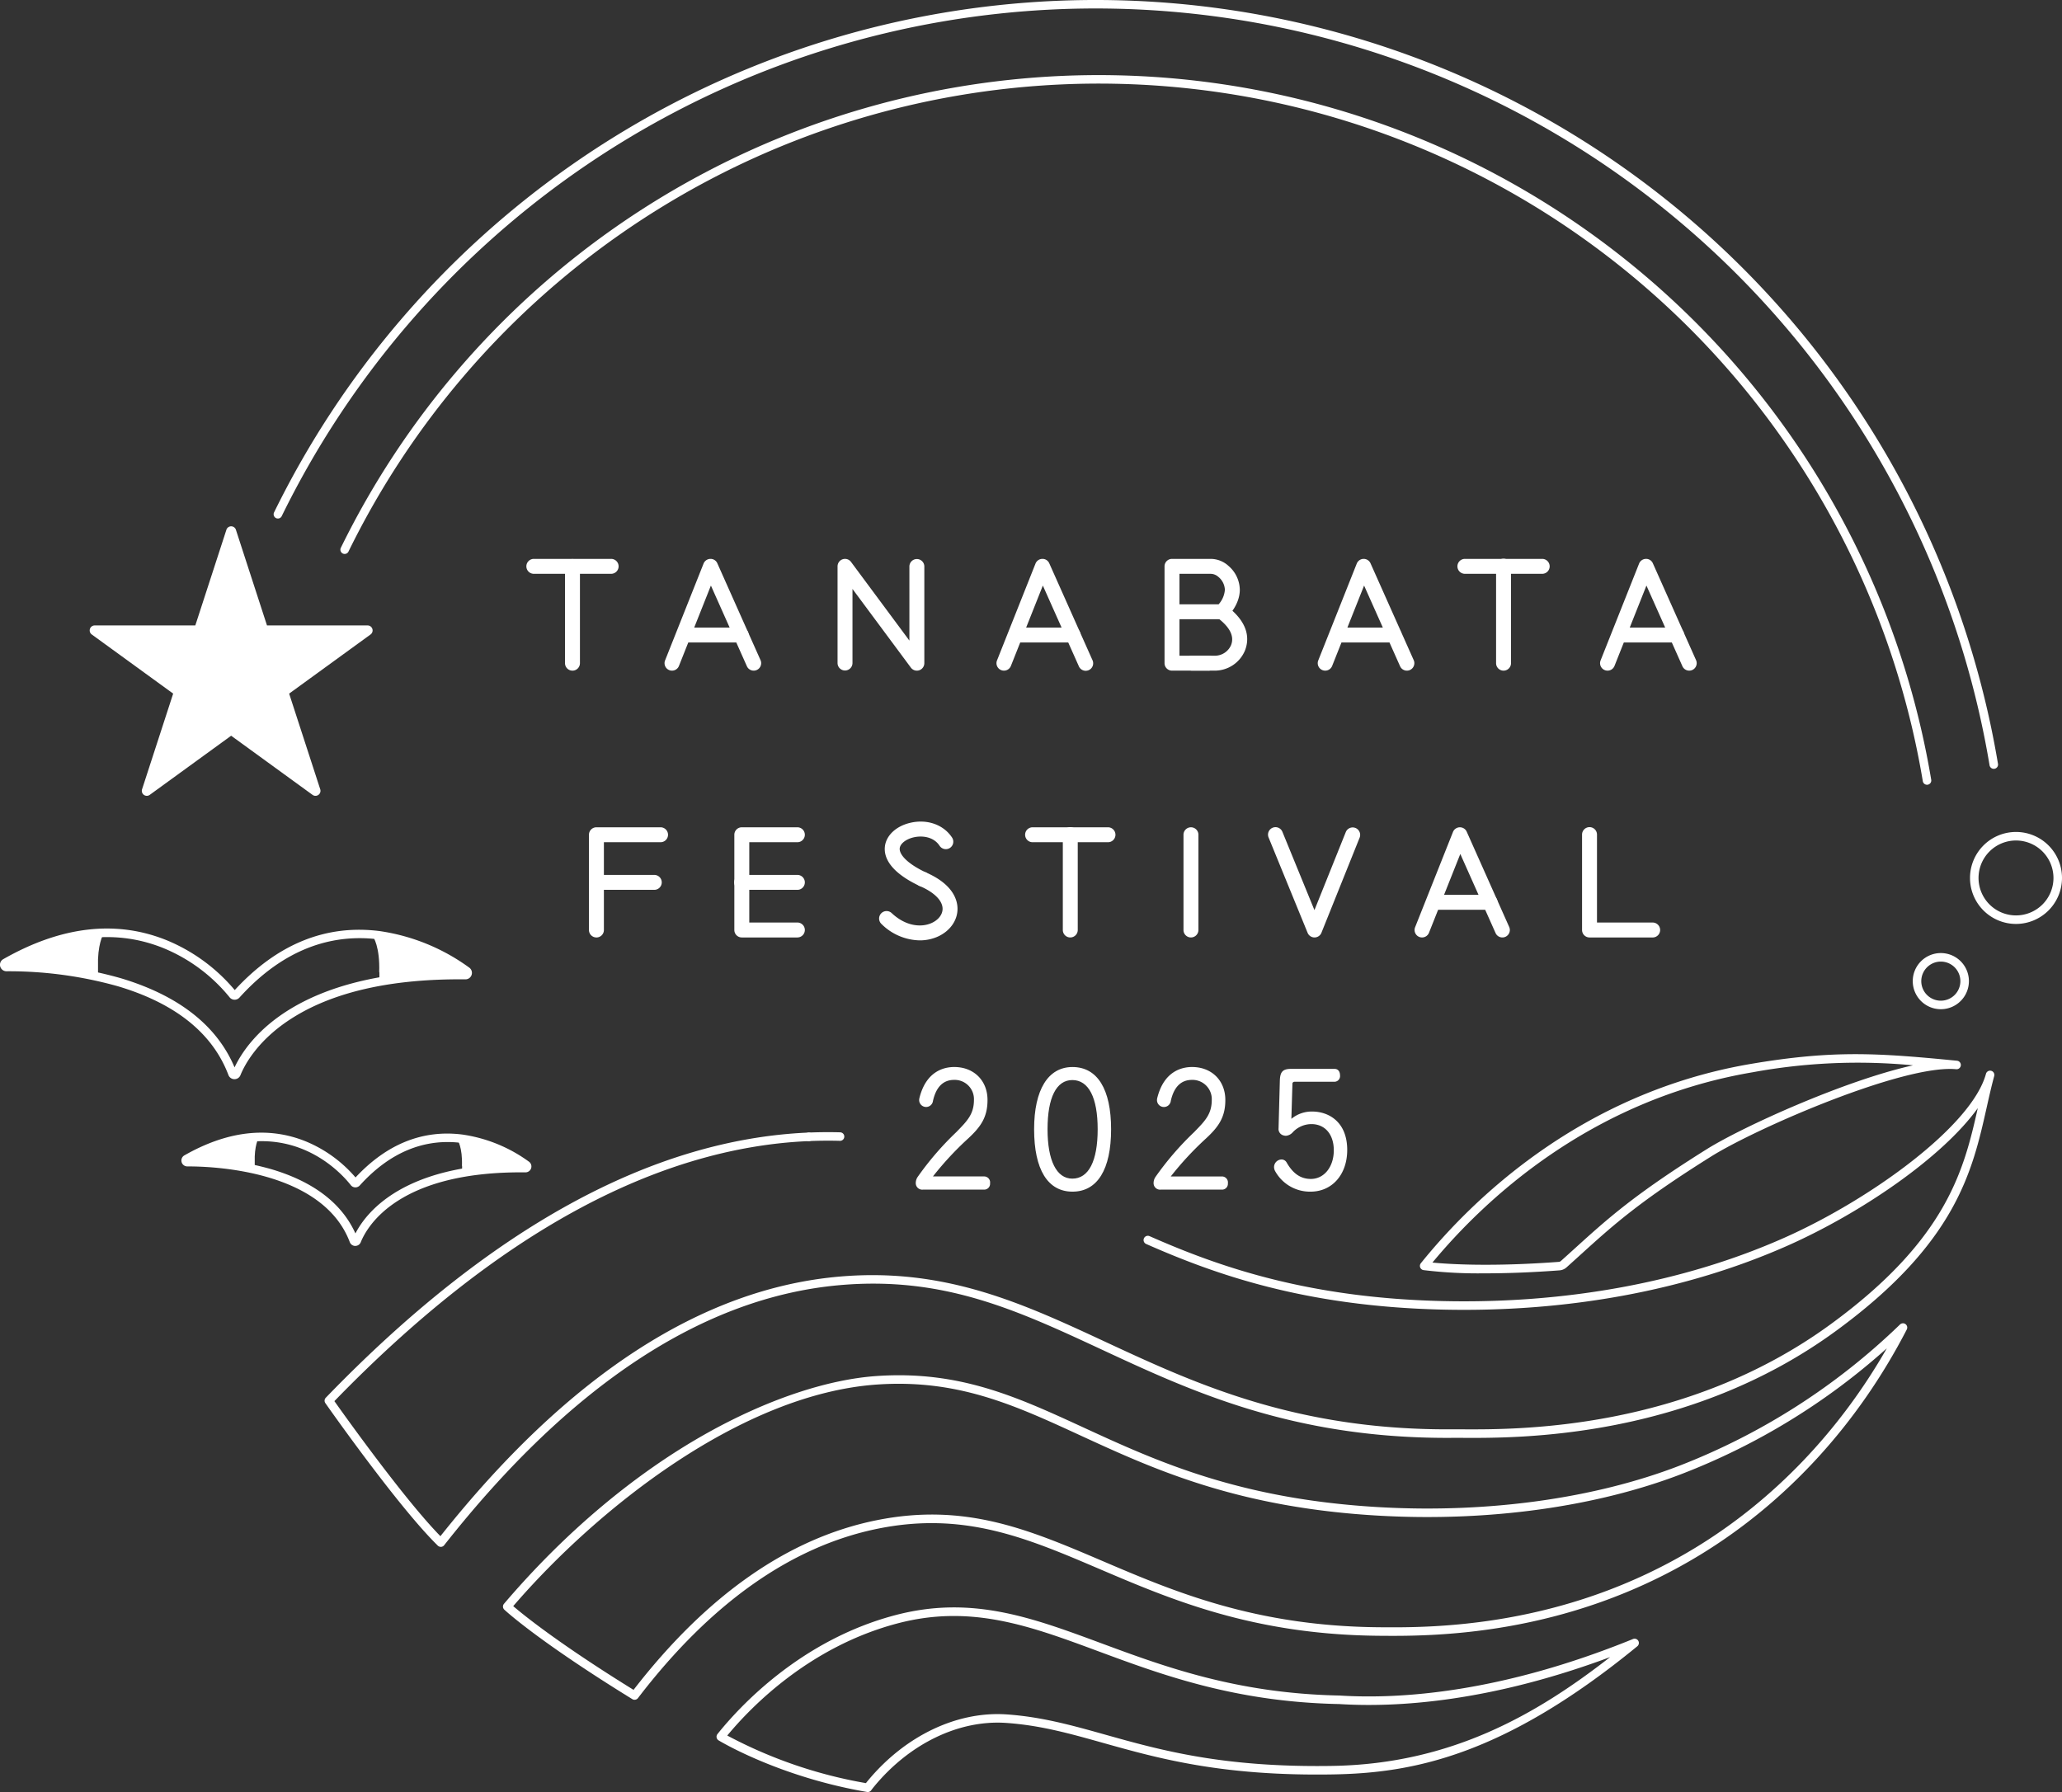 <svg id="グループ_9277" data-name="グループ 9277" xmlns="http://www.w3.org/2000/svg" xmlns:xlink="http://www.w3.org/1999/xlink" width="620" height="538.914" viewBox="0 0 620 538.914">
  <rect x="0" y="0" width="620" height="538.914" fill="#333333" stroke="none"/>
  <defs>
    <clipPath id="clip-path">
      <rect id="長方形_4145" data-name="長方形 4145" width="620" height="538.914" fill="#fff"/>
    </clipPath>
  </defs>
  <g id="グループ_9277-2" data-name="グループ 9277" clip-path="url(#clip-path)">
    <path id="パス_3733" data-name="パス 3733" d="M275.376,733.716a1.283,1.283,0,0,1-.672-.19c-28.147-17.344-38.078-26.525-38.487-26.908a1.283,1.283,0,0,1-.1-1.768c18.282-21.481,39.433-39.251,61.167-51.389,17.961-10.03,36.063-16.108,50.971-17.113,24.834-1.681,42.092,6.268,62.071,15.467,22.093,10.171,47.134,21.7,89.626,24.011,32.291,1.757,64.071-2.669,89.483-12.457a198.547,198.547,0,0,0,66.435-42.516,1.283,1.283,0,0,1,2.029,1.514c-14.718,28.5-36.184,51.924-62.079,67.73-40.7,24.844-81.314,24.5-96.605,24.372-37.765-.319-62.432-10.852-84.194-20.146-21.742-9.285-40.521-17.3-66.426-12.075-26.05,5.26-50.342,22.407-72.2,50.966a1.282,1.282,0,0,1-1.02.5M238.89,705.554c3,2.576,13.626,11.226,36.177,25.18,22.063-28.513,46.627-45.672,73.02-51,26.687-5.388,45.8,2.776,67.942,12.23,21.541,9.2,45.956,19.625,83.207,19.939,15.085.127,55.171.467,95.248-24,23.394-14.279,43.123-34.883,57.419-59.883a200.183,200.183,0,0,1-61.546,37.739c-25.742,9.916-57.9,14.4-90.544,12.625-42.981-2.337-68.258-13.974-90.56-24.242-19.66-9.051-36.642-16.869-60.826-15.238-40.914,2.76-84.349,37.4-109.537,66.647" transform="translate(-84.575 -222.545)" fill="#fff"/>
    <path id="パス_3734" data-name="パス 3734" d="M378.439,533.559a1.283,1.283,0,0,1-.053-2.564c3.15-.134,6.346-.16,9.5-.076a1.282,1.282,0,0,1-.068,2.564c-3.093-.082-6.229-.057-9.321.074h-.055" transform="translate(-135.27 -190.4)" fill="#fff"/>
    <path id="パス_3735" data-name="パス 3735" d="M187.124,645.239a1.282,1.282,0,0,1-.9-.365c-11.779-11.51-32.915-41.577-33.809-42.852a1.283,1.283,0,0,1,.127-1.628c49.166-50.91,98-77.739,145.152-79.741a1.283,1.283,0,1,1,.109,2.563c-46.235,1.964-94.235,28.273-142.677,78.2,3.5,4.945,21.223,29.734,31.882,40.616,38.277-48.232,78.659-74.5,120.039-78.073,31.795-2.749,55.173,8.128,79.925,19.64,26.839,12.483,57.283,26.63,104.374,26.293.836-.006,1.836,0,2.99.005,16.578.08,66.983.332,110.739-31.64,34.963-25.547,40.036-46.474,44.186-64.948-10.684,14.862-35.115,31.549-57.136,41.329-30.406,13.5-66.412,20.156-104.123,19.246-41.1-.995-67.967-10.537-88.826-19.742a1.283,1.283,0,0,1,1.036-2.347c20.629,9.1,47.2,18.541,87.853,19.525,37.332.9,72.957-5.675,103.019-19.026,25.854-11.482,56.389-33.6,60.639-49.308a1.283,1.283,0,0,1,2.477.67c-.841,3.107-1.537,6.208-2.273,9.491-4.284,19.092-9.139,40.731-45.339,67.182-44.437,32.469-95.479,32.227-112.265,32.133-1.142-.006-2.132-.01-2.959,0-.562,0-1.125.006-1.682.006-46.737,0-77.027-14.09-103.792-26.538-25.493-11.857-47.511-22.1-78.622-19.411-40.968,3.54-81.053,29.862-119.14,78.237a1.281,1.281,0,0,1-.925.487c-.028,0-.056,0-.083,0" transform="translate(-54.583 -180.059)" fill="#fff"/>
    <path id="パス_3736" data-name="パス 3736" d="M381.4,809.239a1.367,1.367,0,0,1-.217-.018C354.5,804.647,336.716,793.8,336.54,793.7a1.283,1.283,0,0,1-.328-1.893c6.591-8.239,24.983-28.211,53.343-35.727,22.938-6.077,41,.615,61.921,8.366,19.184,7.108,40.929,15.165,71.8,15.772,18.37,1.158,48.532-.859,88.212-16.993a1.283,1.283,0,0,1,1.3,2.18c-40.485,33.191-67.923,38.137-91.543,38.538-33.314.555-52.342-4.779-69.135-9.493-10.077-2.829-18.78-5.272-29.058-5.992-14.133-.983-28.958,6.122-39.65,19.022-.369.444-.693.859-.964,1.233a1.283,1.283,0,0,1-1.038.53m-42.242-16.994a138.859,138.859,0,0,0,41.689,14.313q.271-.347.58-.72c11.218-13.534,26.845-20.99,41.8-19.943,10.54.738,19.785,3.333,29.572,6.081,16.624,4.666,35.466,9.958,68.4,9.4,35.618-.6,61.341-15.506,83.429-32.726-36.285,13.519-64.1,15.22-81.455,14.129-31.255-.615-53.215-8.751-72.59-15.93-20.508-7.6-38.22-14.162-60.372-8.29-26.371,6.987-43.92,25.069-51.053,33.688" transform="translate(-120.484 -270.326)" fill="#fff"/>
    <path id="パス_3737" data-name="パス 3737" d="M685.32,560.207a135.83,135.83,0,0,1-18.541-.963,1.283,1.283,0,0,1-.8-2.074c15.02-18.644,47.887-51.223,99.257-59.941,24.975-4.239,38.428-3.241,61.979-.949a1.283,1.283,0,0,1-.248,2.553c-15.708-1.521-59.712,17.55-73.539,26.134-21.746,13.614-29.564,20.7-39.465,29.673-1.34,1.216-2.722,2.468-4.182,3.777a3.56,3.56,0,0,1-2.1.9c-8.916.669-16.366.895-22.357.895m-15.869-3.238c4.918.478,17.724,1.309,38.034-.214a1,1,0,0,0,.58-.248c1.457-1.306,2.835-2.555,4.173-3.767,9.993-9.058,17.888-16.213,39.829-29.95,10.824-6.719,41.388-20.6,61.9-25.136a174.8,174.8,0,0,0-48.3,2.1c-48.914,8.3-80.8,38.624-96.21,57.211" transform="translate(-238.755 -177.286)" fill="#fff"/>
    <path id="パス_3738" data-name="パス 3738" d="M272.242,266.55h-23.15a2.245,2.245,0,1,1,0-4.489h23.15a2.245,2.245,0,1,1,0,4.489" transform="translate(-88.533 -93.99)" fill="#fff"/>
    <path id="パス_3739" data-name="パス 3739" d="M267.14,295.671a2.245,2.245,0,0,1-2.245-2.245V264.306a2.245,2.245,0,0,1,4.489,0v29.121a2.245,2.245,0,0,1-2.245,2.245" transform="translate(-95.007 -93.99)" fill="#fff"/>
    <path id="パス_3740" data-name="パス 3740" d="M313.8,295.671a2.247,2.247,0,0,1-2.086-3.075l11.574-29.121a2.246,2.246,0,0,1,2.04-1.415,2.214,2.214,0,0,1,2.1,1.33l12.985,29.121a2.244,2.244,0,1,1-4.1,1.828l-10.818-24.256-9.609,24.172a2.243,2.243,0,0,1-2.086,1.416" transform="translate(-111.741 -93.989)" fill="#fff"/>
    <path id="パス_3741" data-name="パス 3741" d="M336.681,298.751H319.742a2.245,2.245,0,1,1,0-4.489h16.939a2.245,2.245,0,1,1,0,4.489" transform="translate(-113.873 -105.539)" fill="#fff"/>
    <path id="パス_3742" data-name="パス 3742" d="M416.515,295.671a2.244,2.244,0,0,1-1.8-.907L397.156,271.1v22.327a2.245,2.245,0,0,1-4.489,0V264.306a2.245,2.245,0,0,1,4.048-1.337l17.555,23.664V264.306a2.245,2.245,0,0,1,4.489,0v29.121a2.245,2.245,0,0,1-2.245,2.245" transform="translate(-140.833 -93.99)" fill="#fff"/>
    <path id="パス_3743" data-name="パス 3743" d="M469.422,295.671a2.246,2.246,0,0,1-2.085-3.075l11.574-29.121a2.245,2.245,0,0,1,2.04-1.415,2.209,2.209,0,0,1,2.1,1.33l12.986,29.121a2.245,2.245,0,1,1-4.1,1.828l-10.818-24.256-9.608,24.172a2.245,2.245,0,0,1-2.086,1.416" transform="translate(-167.557 -93.989)" fill="#fff"/>
    <path id="パス_3744" data-name="パス 3744" d="M492.3,298.751H475.365a2.245,2.245,0,1,1,0-4.489H492.3a2.245,2.245,0,1,1,0,4.489" transform="translate(-169.688 -105.539)" fill="#fff"/>
    <path id="パス_3745" data-name="パス 3745" d="M620.034,295.672a2.247,2.247,0,0,1-2.086-3.075l11.575-29.121a2.244,2.244,0,0,1,2.04-1.415h.046a2.244,2.244,0,0,1,2.05,1.331l12.987,29.121a2.244,2.244,0,1,1-4.1,1.828l-10.818-24.256-9.607,24.172a2.246,2.246,0,0,1-2.087,1.416" transform="translate(-221.574 -93.99)" fill="#fff"/>
    <path id="パス_3746" data-name="パス 3746" d="M642.915,298.751H625.977a2.245,2.245,0,1,1,0-4.489h16.939a2.245,2.245,0,0,1,0,4.489" transform="translate(-223.706 -105.539)" fill="#fff"/>
    <path id="パス_3747" data-name="パス 3747" d="M752.4,295.671a2.247,2.247,0,0,1-2.086-3.074l11.574-29.121a2.245,2.245,0,0,1,2.04-1.415,2.2,2.2,0,0,1,2.1,1.33l12.987,29.121a2.244,2.244,0,1,1-4.1,1.828L764.1,270.084l-9.607,24.172a2.246,2.246,0,0,1-2.087,1.416" transform="translate(-269.049 -93.99)" fill="#fff"/>
    <path id="パス_3748" data-name="パス 3748" d="M775.283,298.751H758.345a2.245,2.245,0,0,1,0-4.489h16.939a2.245,2.245,0,1,1,0,4.489" transform="translate(-271.181 -105.539)" fill="#fff"/>
    <path id="パス_3749" data-name="パス 3749" d="M665.434,421.05a2.246,2.246,0,0,1-2.086-3.075l11.384-28.64a2.246,2.246,0,0,1,2.04-1.415h.046a2.244,2.244,0,0,1,2.05,1.33l12.772,28.64a2.244,2.244,0,1,1-4.1,1.829l-10.6-23.777-9.417,23.691a2.246,2.246,0,0,1-2.087,1.416" transform="translate(-237.857 -139.13)" fill="#fff"/>
    <path id="パス_3750" data-name="パス 3750" d="M687.939,424.078H671.28a2.245,2.245,0,0,1,0-4.489h16.659a2.245,2.245,0,1,1,0,4.489" transform="translate(-239.954 -150.489)" fill="#fff"/>
    <path id="パス_3751" data-name="パス 3751" d="M708.752,266.55H685.6a2.245,2.245,0,1,1,0-4.489h23.15a2.245,2.245,0,1,1,0,4.489" transform="translate(-245.091 -93.99)" fill="#fff"/>
    <path id="パス_3752" data-name="パス 3752" d="M703.65,295.671a2.245,2.245,0,0,1-2.245-2.245V264.306a2.245,2.245,0,1,1,4.489,0v29.121a2.245,2.245,0,0,1-2.245,2.245" transform="translate(-251.564 -93.99)" fill="#fff"/>
    <path id="パス_3753" data-name="パス 3753" d="M505.541,392.409H482.774a2.245,2.245,0,0,1,0-4.489h22.767a2.245,2.245,0,0,1,0,4.489" transform="translate(-172.345 -139.13)" fill="#fff"/>
    <path id="パス_3754" data-name="パス 3754" d="M500.523,421.049a2.245,2.245,0,0,1-2.245-2.245v-28.64a2.245,2.245,0,1,1,4.489,0V418.8a2.245,2.245,0,0,1-2.245,2.245" transform="translate(-178.711 -139.13)" fill="#fff"/>
    <path id="パス_3755" data-name="パス 3755" d="M295.807,414.737H278.362a2.245,2.245,0,0,1,0-4.489h17.445a2.245,2.245,0,0,1,0,4.489" transform="translate(-99.031 -147.138)" fill="#fff"/>
    <path id="パス_3756" data-name="パス 3756" d="M278.361,421.049a2.245,2.245,0,0,1-2.245-2.245v-28.64a2.245,2.245,0,0,1,2.245-2.245H297.6a2.245,2.245,0,1,1,0,4.489h-16.99v26.4a2.245,2.245,0,0,1-2.245,2.245" transform="translate(-99.031 -139.13)" fill="#fff"/>
    <path id="パス_3757" data-name="パス 3757" d="M363.279,421.049H346.525a2.245,2.245,0,0,1-2.245-2.245v-28.64a2.245,2.245,0,0,1,2.245-2.245h16.755a2.245,2.245,0,0,1,0,4.489h-14.51v24.15h14.51a2.245,2.245,0,0,1,0,4.489" transform="translate(-123.479 -139.13)" fill="#fff"/>
    <path id="パス_3758" data-name="パス 3758" d="M363.279,414.737H346.525a2.245,2.245,0,1,1,0-4.489h16.755a2.245,2.245,0,0,1,0,4.489" transform="translate(-123.479 -147.138)" fill="#fff"/>
    <path id="パス_3759" data-name="パス 3759" d="M557.1,421.049a2.245,2.245,0,0,1-2.245-2.245v-28.64a2.245,2.245,0,0,1,4.49,0V418.8a2.245,2.245,0,0,1-2.245,2.245" transform="translate(-199.004 -139.13)" fill="#fff"/>
    <path id="パス_3760" data-name="パス 3760" d="M608.47,421.048a2.244,2.244,0,0,1-2.077-1.395l-11.719-28.64a2.245,2.245,0,1,1,4.155-1.7l9.621,23.515,9.435-23.5A2.245,2.245,0,0,1,622.051,391l-11.5,28.64a2.244,2.244,0,0,1-2.075,1.408Z" transform="translate(-213.224 -139.13)" fill="#fff"/>
    <path id="パス_3761" data-name="パス 3761" d="M762.991,421.049H743.958a2.245,2.245,0,0,1-2.245-2.245v-28.64a2.245,2.245,0,1,1,4.489,0v26.4h16.789a2.245,2.245,0,0,1,0,4.489" transform="translate(-266.021 -139.13)" fill="#fff"/>
    <path id="パス_3762" data-name="パス 3762" d="M426.219,404.817a2.238,2.238,0,0,1-.957-.215c-9.167-4.33-10.732-8.8-10.431-11.78.335-3.327,3.271-6.144,7.479-7.175,5.146-1.261,10.14.469,12.728,4.408a2.245,2.245,0,0,1-3.753,2.465c-1.859-2.83-5.422-3.122-7.907-2.513-2.265.555-3.943,1.9-4.08,3.266-.165,1.636,1.819,4.405,7.883,7.27a2.245,2.245,0,0,1-.961,4.275" transform="translate(-148.77 -138.169)" fill="#fff"/>
    <path id="パス_3763" data-name="パス 3763" d="M424.341,429.4a16.755,16.755,0,0,1-11.529-4.961,2.245,2.245,0,0,1,3.078-3.268c4.4,4.148,9.039,4.3,11.909,3.063,2.109-.911,3.421-2.567,3.421-4.32,0-2.469-2.5-4.965-6.855-6.849a2.245,2.245,0,1,1,1.782-4.121c8.322,3.6,9.564,8.418,9.562,10.971,0,3.574-2.35,6.808-6.131,8.441a13.287,13.287,0,0,1-5.237,1.044" transform="translate(-147.805 -146.605)" fill="#fff"/>
    <path id="パス_3764" data-name="パス 3764" d="M559.134,295.671H548.212a2.245,2.245,0,0,1-2.245-2.245V264.306a2.245,2.245,0,0,1,2.245-2.245h11.509a7.991,7.991,0,0,1,5.513,2.143,9.635,9.635,0,0,1,3.366,7.175c-.022,4.627-3.708,8.086-3.864,8.231a2.246,2.246,0,0,1-1.524.6H550.456v10.976h8.678a2.245,2.245,0,1,1,0,4.489m-8.678-19.955h11.776a7.34,7.34,0,0,0,1.877-4.381,5.285,5.285,0,0,0-1.955-3.864,3.517,3.517,0,0,0-2.434-.921h-9.264Z" transform="translate(-195.815 -93.99)" fill="#fff"/>
    <path id="パス_3765" data-name="パス 3765" d="M564.336,303.308h-6.794a2.245,2.245,0,0,1,0-4.489h6.794a5.31,5.31,0,0,0,4.959-3.141c1.08-2.656-.294-5.442-4.084-8.284A2.245,2.245,0,0,1,567.9,283.8c7.009,5.255,6.887,10.277,5.55,13.566a9.837,9.837,0,0,1-9.119,5.94" transform="translate(-199.161 -101.627)" fill="#fff"/>
    <path id="パス_3766" data-name="パス 3766" d="M937.425,417.769a13.83,13.83,0,1,1,13.829-13.83,13.845,13.845,0,0,1-13.829,13.83m0-25.094a11.265,11.265,0,1,0,11.264,11.265,11.277,11.277,0,0,0-11.264-11.265" transform="translate(-331.254 -139.915)" fill="#fff"/>
    <path id="パス_3767" data-name="パス 3767" d="M905.195,463.778a8.443,8.443,0,1,1,8.443-8.443,8.452,8.452,0,0,1-8.443,8.443m0-14.32a5.878,5.878,0,1,0,5.877,5.877,5.884,5.884,0,0,0-5.877-5.877" transform="translate(-321.627 -160.281)" fill="#fff"/>
    <path id="パス_3768" data-name="パス 3768" d="M645.511,231.208a1.284,1.284,0,0,1-1.265-1.073,272.5,272.5,0,0,0-513.481-74.979,1.283,1.283,0,1,1-2.3-1.13,275.073,275.073,0,0,1,518.315,75.689,1.283,1.283,0,0,1-1.056,1.476,1.319,1.319,0,0,1-.211.017" transform="translate(-46.027 0)" fill="#fff"/>
    <path id="パス_3769" data-name="パス 3769" d="M636.664,248.627a1.283,1.283,0,0,1-1.264-1.073,251.2,251.2,0,0,0-473.337-69.117,1.283,1.283,0,1,1-2.3-1.13A253.768,253.768,0,0,1,637.93,247.134a1.283,1.283,0,0,1-1.056,1.476,1.321,1.321,0,0,1-.211.017" transform="translate(-57.252 -12.629)" fill="#fff"/>
    <path id="パス_3770" data-name="パス 3770" d="M85.511,248.939,95.148,278.6h31.187a.218.218,0,0,1,.128.394l-25.231,18.332,9.637,29.661a.217.217,0,0,1-.334.244L85.3,308.9,60.073,327.229a.218.218,0,0,1-.335-.244l9.637-29.661-25.23-18.332a.217.217,0,0,1,.128-.394H75.459L85.1,248.939a.218.218,0,0,1,.414,0" transform="translate(-15.8 -89.23)" fill="#fff"/>
    <path id="パス_3771" data-name="パス 3771" d="M59.227,327.837a1.5,1.5,0,0,1-1.428-1.965l9.35-28.775L42.672,279.314a1.5,1.5,0,0,1,.882-2.714H73.809l9.35-28.774a1.5,1.5,0,0,1,2.855,0L95.362,276.6h30.255a1.5,1.5,0,0,1,.882,2.714L102.022,297.1l9.349,28.775a1.5,1.5,0,0,1-2.309,1.678L84.585,309.766,60.109,327.55a1.5,1.5,0,0,1-.882.287m25.359-21.243,23.334,16.953-8.913-27.431,23.333-16.952H93.5l-8.913-27.43-8.912,27.43H46.832l23.333,16.952-8.913,27.431Zm41.032-27.43h0ZM83.573,248.617v0Z" transform="translate(-15.083 -88.512)" fill="#fff"/>
    <path id="パス_3772" data-name="パス 3772" d="M431.705,537.062c-1.061,0-1.868-.515-1.868-1.685a2.934,2.934,0,0,1,.552-1.686,89.627,89.627,0,0,1,11.508-13.34c3.184-3.276,5.435-5.43,5.435-9.97a6.077,6.077,0,0,0-6.285-6.318c-3.1,0-5.6,1.825-6.666,6.553-.255,1.03-.934,1.591-1.571,1.591a1.812,1.812,0,0,1-1.953-1.778,2.575,2.575,0,0,1,.085-.561c1.231-4.914,4.373-9.034,10.148-9.034,6.115,0,9.681,4.306,9.681,9.6,0,5.2-2.081,7.957-5.648,11.281a91.725,91.725,0,0,0-11.082,12.029h16.008c1.018,0,1.486.749,1.486,1.732a1.444,1.444,0,0,1-1.571,1.591Z" transform="translate(-154.164 -179.628)" fill="#fff"/>
    <path id="パス_3773" data-name="パス 3773" d="M449.785,537.2H431.527a1.951,1.951,0,0,1-2.19-2.005,3.268,3.268,0,0,1,.613-1.873,89.873,89.873,0,0,1,11.54-13.378l.315-.323c3.027-3.109,5.027-5.163,5.027-9.419a5.793,5.793,0,0,0-5.964-6c-3.277,0-5.414,2.12-6.354,6.3a2.086,2.086,0,0,1-4.158-.257,2.892,2.892,0,0,1,.093-.633c2.024-8.078,7.423-9.283,10.461-9.283,5.89,0,10,4.077,10,9.916,0,5.177-2.021,8.041-5.75,11.515a94.569,94.569,0,0,0-10.66,11.474H449.87a1.8,1.8,0,0,1,1.807,2.052,1.765,1.765,0,0,1-1.892,1.912m-8.917-33.64a6.405,6.405,0,0,1,6.605,6.64c0,4.518-2.184,6.762-5.208,9.866l-.318.326a89.355,89.355,0,0,0-11.472,13.3,2.62,2.62,0,0,0-.5,1.506c0,1.128.841,1.364,1.548,1.364h18.258a1.131,1.131,0,0,0,1.251-1.271c0-.527-.152-1.411-1.166-1.411H433.225l.379-.512A93.134,93.134,0,0,1,444.725,521.3c3.679-3.427,5.546-6.077,5.546-11.047,0-5.461-3.849-9.274-9.361-9.274-6.643,0-9.015,5.508-9.837,8.791a2.242,2.242,0,0,0-.076.484,1.5,1.5,0,0,0,1.633,1.458c.446,0,1.031-.421,1.26-1.347,1.261-5.616,4.491-6.8,6.978-6.8" transform="translate(-153.985 -179.449)" fill="#fff"/>
    <path id="パス_3774" data-name="パス 3774" d="M507.826,519.23c0,10.906-3.312,18.442-11.295,18.442-7.728,0-11.21-7.536-11.21-18.442,0-10.86,3.482-18.4,11.21-18.4,7.983,0,11.295,7.536,11.295,18.4m-19.108,0c0,9.267,2.59,15.165,7.771,15.165,5.35,0,7.94-5.8,7.94-15.165,0-9.268-2.59-15.119-7.94-15.119-5.223,0-7.771,5.851-7.771,15.119" transform="translate(-174.064 -179.628)" fill="#fff"/>
    <path id="パス_3775" data-name="パス 3775" d="M496.352,537.812c-7.435,0-11.531-6.664-11.531-18.762,0-11.894,4.2-18.716,11.531-18.716,7.491,0,11.616,6.647,11.616,18.716,0,12.1-4.125,18.762-11.616,18.762m0-36.837c-4.067,0-10.889,2.348-10.889,18.074,0,15.767,6.823,18.121,10.889,18.121,5.007,0,10.975-3.144,10.975-18.121,0-14.939-5.968-18.074-10.975-18.074m-.042,33.56c-5.142,0-8.091-5.644-8.091-15.486,0-9.956,2.874-15.44,8.091-15.44,5.327,0,8.261,5.484,8.261,15.44,0,9.986-2.934,15.486-8.261,15.486m0-30.284c-4.8,0-7.45,5.255-7.45,14.8,0,9.433,2.715,14.845,7.45,14.845,4.914,0,7.62-5.272,7.62-14.845,0-9.543-2.706-14.8-7.62-14.8" transform="translate(-173.885 -179.449)" fill="#fff"/>
    <path id="パス_3776" data-name="パス 3776" d="M543.2,537.062c-1.061,0-1.868-.515-1.868-1.685a2.934,2.934,0,0,1,.552-1.686,89.591,89.591,0,0,1,11.508-13.34c3.184-3.276,5.435-5.43,5.435-9.97a6.077,6.077,0,0,0-6.284-6.318c-3.1,0-5.6,1.825-6.666,6.553-.255,1.03-.934,1.591-1.571,1.591a1.812,1.812,0,0,1-1.953-1.778,2.54,2.54,0,0,1,.085-.561c1.231-4.914,4.373-9.034,10.148-9.034,6.115,0,9.682,4.306,9.682,9.6,0,5.2-2.081,7.957-5.648,11.281a91.628,91.628,0,0,0-11.082,12.029h16.008c1.018,0,1.486.749,1.486,1.732a1.444,1.444,0,0,1-1.571,1.591Z" transform="translate(-194.154 -179.628)" fill="#fff"/>
    <path id="パス_3777" data-name="パス 3777" d="M561.282,537.2H543.024a1.951,1.951,0,0,1-2.19-2.005,3.268,3.268,0,0,1,.613-1.873,89.817,89.817,0,0,1,11.54-13.378l.314-.323c3.027-3.109,5.027-5.163,5.027-9.419a5.793,5.793,0,0,0-5.964-6c-3.277,0-5.414,2.12-6.353,6.3a2.086,2.086,0,0,1-4.159-.257,2.849,2.849,0,0,1,.094-.633c2.023-8.078,7.422-9.283,10.46-9.283,5.889,0,10,4.077,10,9.916,0,5.177-2.02,8.041-5.75,11.515A94.585,94.585,0,0,0,546,533.239h15.367a1.8,1.8,0,0,1,1.807,2.052,1.765,1.765,0,0,1-1.892,1.912m-8.917-33.64a6.405,6.405,0,0,1,6.605,6.64c0,4.518-2.185,6.762-5.208,9.866l-.317.326a89.289,89.289,0,0,0-11.471,13.3,2.62,2.62,0,0,0-.5,1.506c0,1.128.842,1.364,1.548,1.364h18.258a1.131,1.131,0,0,0,1.251-1.271c0-.527-.152-1.411-1.166-1.411H544.722l.38-.512A93.021,93.021,0,0,1,556.222,521.3c3.678-3.427,5.546-6.077,5.546-11.047,0-5.548-3.761-9.274-9.361-9.274-6.642,0-9.014,5.508-9.836,8.791a2.265,2.265,0,0,0-.076.484,1.5,1.5,0,0,0,1.633,1.458c.446,0,1.031-.421,1.26-1.347,1.261-5.616,4.491-6.8,6.978-6.8" transform="translate(-193.974 -179.449)" fill="#fff"/>
    <path id="パス_3778" data-name="パス 3778" d="M602.354,517.109a9.516,9.516,0,0,1,6.624-2.574c5.478,0,10.191,3.7,10.191,11.234,0,7.629-4.8,12.217-10.7,12.217a11.614,11.614,0,0,1-10.361-5.991,2.229,2.229,0,0,1-.3-1.124,1.984,1.984,0,0,1,1.911-1.919A1.422,1.422,0,0,1,601,529.7c1.614,2.808,3.864,5.1,7.558,5.1,3.992,0,7.219-3.6,7.219-8.941,0-5.289-3.015-8.191-7.049-8.191a8.046,8.046,0,0,0-5.775,2.481,2.737,2.737,0,0,1-1.911,1.03,2.646,2.646,0,0,1-.594-.094,1.654,1.654,0,0,1-1.274-1.873v-.187l.382-14.089c.085-2.386.637-3.229,2.972-3.229h13.163c.977,0,1.317.8,1.317,1.638s-.425,1.591-1.359,1.591H603.628a.921.921,0,0,0-.935.984Z" transform="translate(-214.409 -179.942)" fill="#fff"/>
    <path id="パス_3779" data-name="パス 3779" d="M608.29,538.126a11.96,11.96,0,0,1-10.638-6.15,2.535,2.535,0,0,1-.341-1.285,2.3,2.3,0,0,1,2.231-2.24,1.736,1.736,0,0,1,1.552.909c1.937,3.371,4.251,4.942,7.28,4.942,4,0,6.9-3.625,6.9-8.619,0-4.781-2.641-7.871-6.728-7.871a7.733,7.733,0,0,0-5.549,2.389,3.087,3.087,0,0,1-2.136,1.122,2.443,2.443,0,0,1-.57-.08l-.092-.021a1.982,1.982,0,0,1-1.527-2.186v-.187l.382-14.1c.084-2.349.616-3.542,3.293-3.542h13.164c1.009,0,1.637.75,1.637,1.959a1.71,1.71,0,0,1-1.68,1.913H603.449a.6.6,0,0,0-.614.662l-.318,10.492a9.576,9.576,0,0,1,6.282-2.2c4.849,0,10.511,3.026,10.511,11.554,0,7.382-4.532,12.538-11.02,12.538m-8.748-9.034a1.658,1.658,0,0,0-1.59,1.6,1.908,1.908,0,0,0,.255.966,11.338,11.338,0,0,0,10.082,5.828c6.111,0,10.379-4.892,10.379-11.9,0-8.055-5.317-10.913-9.87-10.913a9.2,9.2,0,0,0-6.415,2.5l-.551.472.362-11.912a1.235,1.235,0,0,1,1.255-1.294h12.016c.963,0,1.038-.973,1.038-1.271,0-.6-.172-1.317-1-1.317H602.345c-2.048,0-2.568.573-2.652,2.92l-.382,14.265c0,.924.273,1.333,1.046,1.566l.073.015c.755.172,1.3-.04,2.111-.868a8.359,8.359,0,0,1,6-2.578c4.477,0,7.37,3.341,7.37,8.513,0,5.279-3.241,9.26-7.54,9.26-3.282,0-5.772-1.672-7.836-5.263a1.1,1.1,0,0,0-1-.588" transform="translate(-214.23 -179.762)" fill="#fff"/>
    <path id="パス_3780" data-name="パス 3780" d="M70.508,480.7h-.021a1.942,1.942,0,0,1-1.805-1.262C63.925,466.877,52.743,457.9,35.446,452.75a121.338,121.338,0,0,0-33.482-4.506,1.954,1.954,0,0,1-1.9-1.445,1.927,1.927,0,0,1,.917-2.2c17.416-9.927,33.951-11.839,49.143-5.686A53.151,53.151,0,0,1,70.582,453.9c12.727-13.839,27.388-19.807,43.587-17.741a60.38,60.38,0,0,1,26.952,11.007,1.947,1.947,0,0,1-1.165,3.506h-.021c-22.239-.228-39.894,3.774-52.483,11.908-10.169,6.571-13.981,14.008-15.148,16.9a1.926,1.926,0,0,1-1.8,1.214M4.317,445.69a122.817,122.817,0,0,1,31.861,4.6c17.475,5.2,29.023,14.233,34.35,26.857,3.949-8.379,18.673-29.016,67.482-29.046-8.835-6.039-38.534-22.371-66.01,8.054a1.963,1.963,0,0,1-1.521.645,1.929,1.929,0,0,1-1.454-.74,50.223,50.223,0,0,0-19.859-14.77c-13.832-5.6-28.91-4.123-44.849,4.4m66.727,8.789h0Z" transform="translate(0 -156.156)" fill="#fff"/>
    <path id="パス_3781" data-name="パス 3781" d="M32.412,437.329l-1.847.443v-.286c-14.845.521-27.516,10.172-27.516,10.172,5.392-1.821,27.516,2.911,27.516,2.911v-5.249c.23-5.753,1.847-7.99,1.847-7.99" transform="translate(-1.094 -156.851)" fill="#fff"/>
    <path id="パス_3782" data-name="パス 3782" d="M204.32,449.362s-12.671-9.65-27.516-10.172v.458l-1.911-.458s2.148,2.96,1.846,10.856l.065-.325v2.551Z" transform="translate(-62.727 -157.519)" fill="#fff"/>
    <path id="パス_3783" data-name="パス 3783" d="M137.335,565.174h-.019a1.765,1.765,0,0,1-1.642-1.148c-8.3-21.924-42.14-22.8-48.849-22.768h-.012a1.775,1.775,0,0,1-.879-3.316c12.93-7.37,25.213-8.785,36.509-4.21A39.589,39.589,0,0,1,137.4,544.58c9.4-10.081,20.211-14.421,32.151-12.9a44.845,44.845,0,0,1,20.021,8.175,1.766,1.766,0,0,1,.618,1.986,1.786,1.786,0,0,1-1.7,1.206c-37.948-.41-47.494,15.989-49.524,21.019a1.754,1.754,0,0,1-1.636,1.1M89.878,538.73a89.958,89.958,0,0,1,22.254,3.376c12.67,3.771,21.15,10.264,25.237,19.313,3.345-6.521,14.525-20.616,48.6-20.936-7.4-4.766-28.085-14.766-47.285,6.493a1.794,1.794,0,0,1-1.383.587,1.759,1.759,0,0,1-1.326-.673c-3.025-3.859-19.094-21.844-46.1-8.16" transform="translate(-30.499 -190.486)" fill="#fff"/>
    <path id="パス_3784" data-name="パス 3784" d="M109.449,533.065l-1.361.326v-.211c-10.939.384-20.277,7.5-20.277,7.5,3.974-1.342,20.277,2.144,20.277,2.144v-3.868c.169-4.24,1.361-5.888,1.361-5.888" transform="translate(-31.494 -191.188)" fill="#fff"/>
    <path id="パス_3785" data-name="パス 3785" d="M236.135,541.933s-9.338-7.112-20.277-7.5v.337l-1.408-.337s1.584,2.182,1.362,8l.047-.24v1.88Z" transform="translate(-76.914 -191.68)" fill="#fff"/>
  </g>
</svg>
